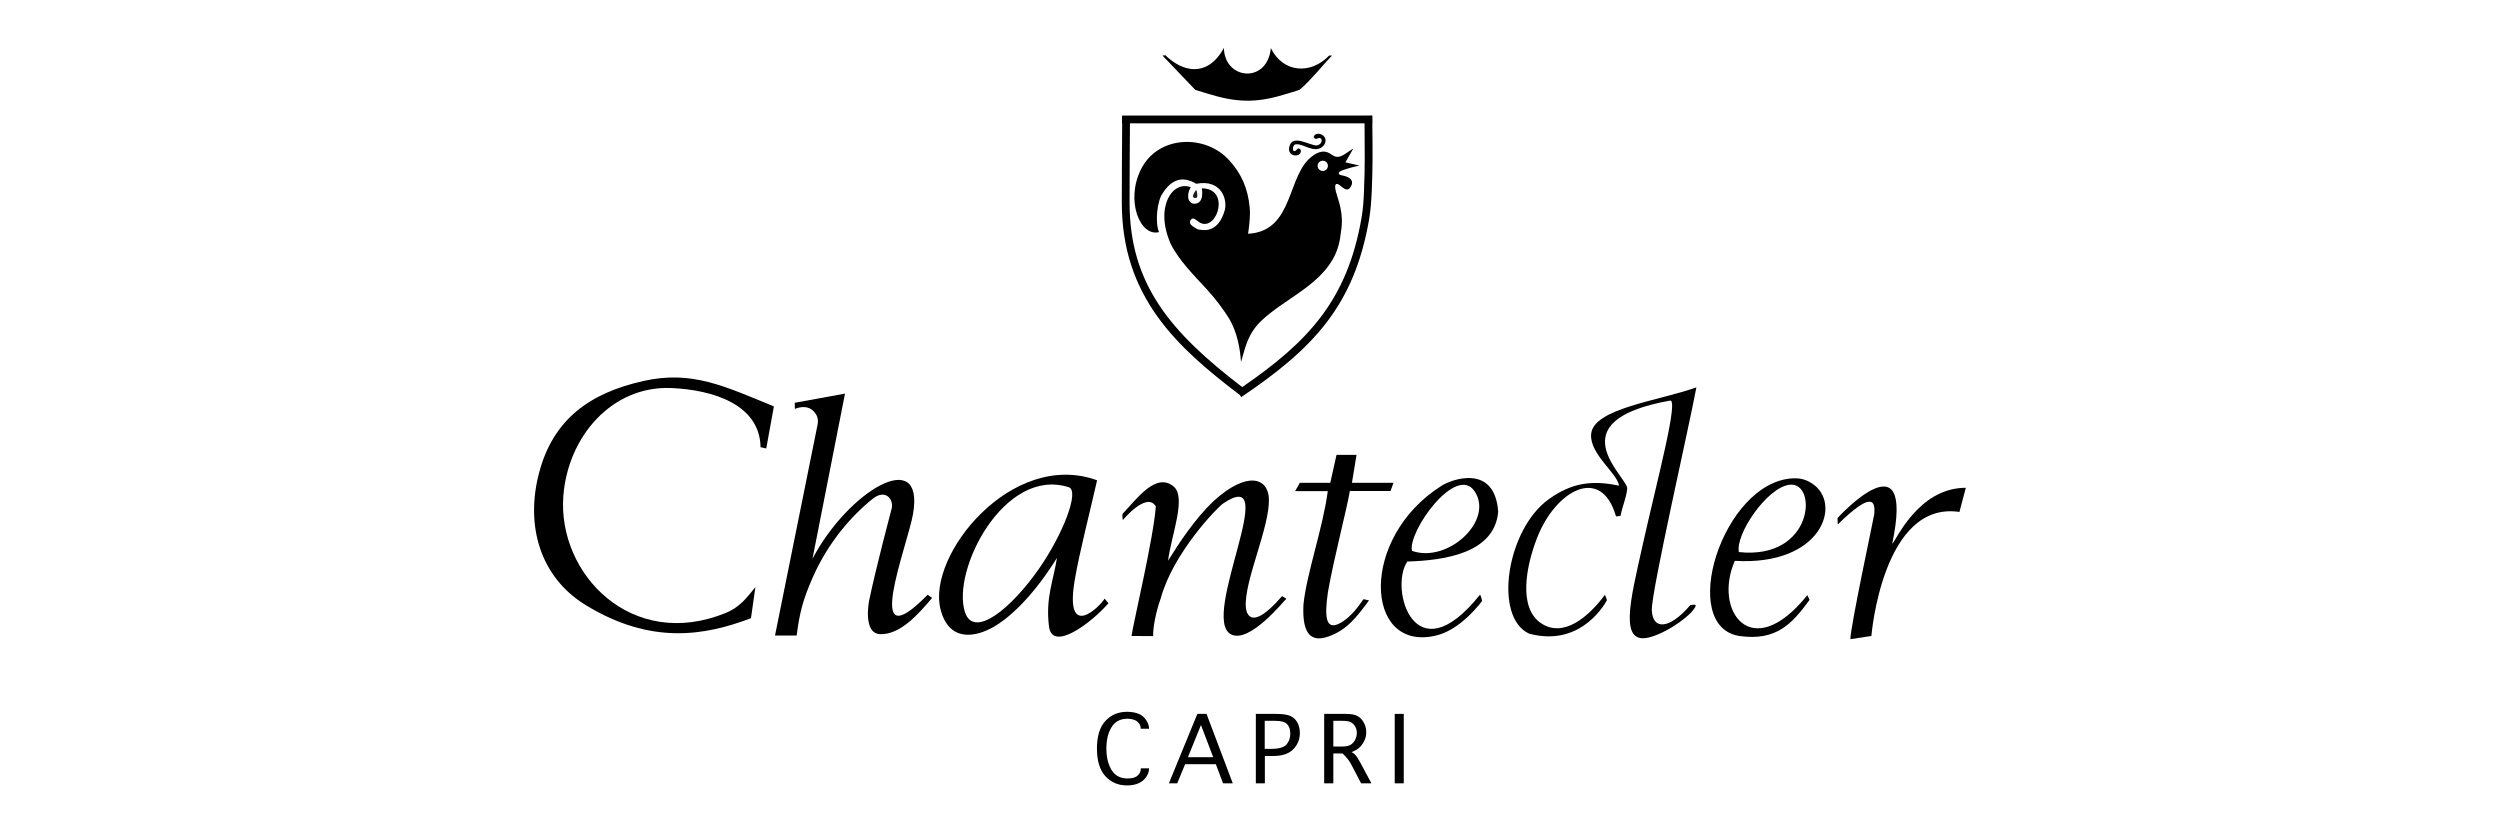 <?xml version="1.0" encoding="utf-8"?>
<!-- Generator: Adobe Illustrator 26.0.2, SVG Export Plug-In . SVG Version: 6.00 Build 0)  -->
<svg version="1.1" id="Laag_1" xmlns="http://www.w3.org/2000/svg" xmlns:xlink="http://www.w3.org/1999/xlink" x="0px" y="0px"
	 viewBox="0 0 180 60" style="enable-background:new 0 0 180 60;" xml:space="preserve">
<style type="text/css">
	.st0{fill:none;stroke:#1D1D1B;stroke-width:0.473;stroke-miterlimit:3.864;}
	.st1{fill:#1D1D1B;}
</style>
<g>
	<g>
		<path d="M55.17,32.29l-0.41-0.09c-0.05-3.07-3.41-4.13-6.41-4.26c-4.29-0.19-7.47,3.5-7.79,7.78c-0.42,5.6,4.92,11.18,11.7,8.41
			c0.93-0.38,1.44-0.99,2.13-1.86l-0.32,2.24c-3.37,1.28-7.2,1.91-11.86-0.92c-3.31-2-4.39-5.71-3.41-9.49
			c1.01-3.93,3.69-5.81,7.53-6.67c3.48-0.78,5.82,0.37,9.39,1.83L55.17,32.29z"/>
		<path d="M57.22,29l0.01,0.44c0.48-0.19,1.01-0.21,1.37,0.19c0.25,0.27,0.33,0.55,0.27,0.92l-3.07,15.21h1.56
			c0.21-1.67,0.47-2.62,1.15-4.17c1.12-2.55,2.82-4.48,4.33-5.68c0.89-0.71,1.49,0,1.37,0.66c0,0-1.17,4.42-1.63,6.66
			c0,0-0.49,2.39,0.8,2.43c1.4,0.04,2.68-1.35,3.73-2.61l-0.32-0.23c-4.81,4.92-1.44-3.54-1.05-5.82c0.85-4.95-4.69-1.63-7.24,3.23
			l2.34-11.89L57.22,29z"/>
		<path d="M74.84,40.9c-2.03,2.93-4.72,5.11-5.36,3.18c-0.99-3,2.82-10.49,7.47-9C77.75,35.34,76.53,38.46,74.84,40.9 M79.53,43.1
			c-0.3,0.55-2.9,3.12-2.15-1.33c0.34-2.02,1.11-4.96,1.61-7.19c-6.14-2.23-12.28,5.41-11.27,9.3c0.61,2.35,2.49,2.03,3.85,1.24
			c1.31-0.77,2.93-2.38,4.53-4.95c-0.23,1.56-0.84,2.87-0.57,4.95c0.24,1.83,3.02-0.24,4.28-1.69L79.53,43.1z"/>
		<path d="M80.87,36.95c-0.12,0.12-0.03,0.31-0.03,0.5c0,0,1.72-2.09,2.38-0.99c-0.17,2.32-1.63,8.42-1.75,9.33l1.56,0.01
			c-0.03-0.52,0.17-1.69,0.55-2.74c0.88-3.23,4.05-6.52,4.5-6.82c4.29-2.87-1.68,8.18,0.53,9.42c1.33,0.75,3.87-2.45,4.01-2.55
			l-0.31-0.19c-2.53,2.93-2.61,0.8-2.61,0.8c-0.14-1.88,1.74-5.78,1.66-7.82c-0.06-1.49-1.56-2.02-3.96,0.16
			c-1.35,1.26-2.52,3.06-3.3,4.31c0.23-1.84,1.36-4.59,0.38-5.36C83.23,34,81.86,35.9,80.87,36.95"/>
		<path d="M93.59,34.76l2.19,0l0.45-2.01h1.44l-0.33,2.01h2.99l-0.21,0.59h-2.93c-0.21,1.27-1.15,4.83-1.58,7.29
			c-0.26,1.81-0.19,2.97,1.13,2.07c0.86-0.59,1.4-1.58,1.44-1.57l0.39,0.09c-0.93,1.26-1.62,2.14-2.93,2.6
			c-1.51,0.54-1.88-0.61-1.79-2.32c0.23-2.23,1.41-5.53,1.75-8.15l-2.35,0L93.59,34.76z"/>
		<path d="M125.2,39.75c-0.27-1.26,2.02-4.67,3.66-4.85C130.88,34.67,130.61,40.32,125.2,39.75 M130.47,34.81
			c-0.45-0.29-0.84-0.39-1.37-0.37c-5.08,0.23-8.37,10.75-3.8,11.36c2.57,0.34,3.7-0.84,4.99-2.61l-0.16-0.34
			c-4.05,5.04-6.8,1.08-5.22-2.47C131.2,40.76,132.67,36.23,130.47,34.81 M101.66,39.66c-0.3-1.4,3.18-6.26,4.51-4.29
			C107.59,37.49,104.22,40.58,101.66,39.66 M107.87,36.84c-0.25-3.46-3.33-2.34-4.07-1.87c-5.95,3.75-5.56,11.93-0.5,10.81
			c1.87-0.37,3.41-2.51,3.41-2.51s-0.1-0.52-0.17-0.43c-4.71,5.89-6.53-0.5-5.21-2.41C104.04,40.35,107.62,39.82,107.87,36.84"/>
		<path d="M115.56,42.82l0.14,0.39c0,0-1.74,3.46-5.61,2.41c-2.59-1.21-1.6-7.49,1.4-9.66c1.64-1.19,3.11-1.41,5.08-0.99
			c-0.11-0.89-2.11-2.27-2.01-3.69c0.12-1.87,4.81-2.4,7.58-3.39c-0.46,2.54-3.25,14.72-3.21,16.03c0.05,1.47,1.28,1.4,2.77-0.35
			c0,0,0.43-0.1,0.39,0.05c-0.16,0.55-1.84,1.83-3.23,2.24c-2.38,0.71-1.46-2.68-0.6-6.57c1.06-4.76,2.68-10.74,1.95-10.44
			c-8.29,1.49-2.95,5.55-3.05,6.34c-0.09,0.75-0.33,1.18-0.48,1.95c-0.13,0-0.31,0.1-0.34,0c-1.07-3.66-4.33-1.83-5.66,1.56
			c-0.85,2.18-1.33,5.03,0.23,6.14C112.56,46,114.41,44.38,115.56,42.82"/>
		<path d="M132.3,37.3l0.02,0.46c2.52-2.47,2.7-1.65,2.63-0.76c-0.01,0.15-1.76,8.31-1.72,9.02l1.51-0.23c0,0,0.8-9.76,6.34-8.93
			l0.46-1.74c-3.46,0-5.06,3.89-5.3,4.03C137.93,31.12,132.3,37.3,132.3,37.3"/>
		<path d="M82.13,55.32h0.6v0.03c0,0.2-0.07,0.4-0.21,0.6c-0.14,0.2-0.32,0.35-0.55,0.45c-0.23,0.1-0.51,0.15-0.82,0.15
			c-0.64,0-1.16-0.22-1.56-0.66c-0.4-0.44-0.61-1.1-0.61-1.99c0-0.88,0.2-1.54,0.6-1.98c0.4-0.44,0.92-0.67,1.57-0.67
			c0.31,0,0.59,0.05,0.82,0.14c0.23,0.09,0.42,0.25,0.55,0.45c0.14,0.21,0.21,0.41,0.21,0.6v0.03h-0.6v-0.03
			c0-0.12-0.04-0.24-0.12-0.35c-0.08-0.11-0.18-0.2-0.33-0.25c-0.14-0.06-0.31-0.09-0.51-0.09c-0.51,0-0.89,0.2-1.14,0.61
			c-0.25,0.4-0.37,0.92-0.37,1.54c0,0.63,0.13,1.15,0.38,1.55c0.25,0.4,0.63,0.6,1.14,0.6c0.35,0,0.59-0.07,0.74-0.22
			c0.15-0.14,0.22-0.3,0.22-0.48V55.32z"/>
	</g>
	<path d="M85.53,54.52l0.94-2.32l0.88,2.32H85.53z M86.87,51.4h-0.66l-2.05,5h0.6l0.57-1.38h2.21l0.52,1.38h0.7L86.87,51.4z"/>
	<g>
		<path d="M92.64,53.59c-0.18,0.22-0.56,0.33-1.14,0.33h-0.44V51.9h0.75c0.44,0,0.73,0.08,0.87,0.25c0.15,0.16,0.22,0.38,0.22,0.65
			C92.91,53.11,92.82,53.37,92.64,53.59 M93.42,52.04c-0.11-0.21-0.27-0.37-0.49-0.48c-0.22-0.11-0.59-0.16-1.12-0.16h-1.39v5h0.65
			v-1.97h0.62c0.63,0,1.11-0.16,1.42-0.48c0.32-0.32,0.48-0.71,0.48-1.18C93.59,52.49,93.53,52.25,93.42,52.04"/>
		<path d="M97.24,53.63c-0.14,0.08-0.34,0.12-0.61,0.12H96V51.9h0.68c0.3,0,0.51,0.04,0.63,0.13c0.12,0.08,0.22,0.19,0.28,0.31
			c0.06,0.12,0.1,0.26,0.1,0.42c0,0.18-0.04,0.35-0.12,0.51C97.49,53.42,97.38,53.54,97.24,53.63 M97.95,54.92
			c-0.06-0.11-0.13-0.22-0.2-0.34c-0.08-0.12-0.14-0.21-0.2-0.26c-0.05-0.05-0.13-0.11-0.24-0.17c0.29-0.11,0.5-0.24,0.63-0.39
			c0.14-0.15,0.24-0.31,0.32-0.49c0.08-0.18,0.11-0.37,0.11-0.56c0-0.24-0.06-0.47-0.17-0.67c-0.11-0.21-0.26-0.37-0.45-0.48
			c-0.19-0.11-0.48-0.16-0.86-0.16h-1.55v5H96v-2.15h0.66c0.27,0.24,0.49,0.52,0.65,0.83L98,56.4h0.74L97.95,54.92z"/>
	</g>
	<rect x="100.42" y="51.4" width="0.65" height="5"/>
	<g>
		<rect x="80.79" y="8.32" width="18.01" height="0.56"/>
	</g>
	<g>
		<g>
			<path d="M94.85,9.97c-0.11,0.09-0.34-0.05-0.23-0.2c0.16-0.22,0.52-0.16,0.71,0.05c0.16,0.18,0.17,0.51-0.13,0.76
				c-0.59,0.47-1.41-0.26-1.88-0.19C93,10.37,93,11.21,93.4,10.74c0.06-0.12,0.39-0.02,0.21,0.31c-0.2,0.28-0.96,0.17-0.77-0.52
				c0.24-0.9,1.5-0.02,1.98-0.06c0.16-0.02,0.34-0.17,0.34-0.35C95.15,9.85,94.88,9.95,94.85,9.97"/>
		</g>
		<g>
			<path d="M89.37,28.59l-0.1-0.15c-4.49-3.41-8.5-7.04-8.5-13.84c0-1.73,0.01-3.65,0.03-6.22l0.56,0.01
				c-0.02,2.58-0.03,4.5-0.03,6.22c0,5.86,2.97,9.33,8.11,13.26c4.76-3.27,7.55-6.25,8.58-12.13c0.13-0.73,0.16-1.31,0.19-2.05
				l0-0.08c0.07-1.42,0.05-2.96,0.04-4.46l-0.01-0.8l0.56-0.01l0.01,0.8c0.02,1.5,0.03,3.05-0.04,4.49l0,0.08
				c-0.04,0.75-0.07,1.35-0.2,2.12C97.48,22.07,94.5,25.13,89.37,28.59z"/>
		</g>
		<g>
			<path d="M83.7,4c0.69,0.72,1.74,1.82,2.36,2.47l0.88,0.27C89,7.38,90.4,7.44,92.49,6.8c0.12-0.04,1.05-0.3,1.1-0.35
				C94.38,5.78,95.16,4.78,95.9,4l-0.2,0c-1.33,1.39-3.33,1.25-4.2-0.54c-0.24,2.59-3.34,2.3-3.38-0.01
				c-0.71,1.32-1.83,1.91-3.18,1.27c-0.28-0.13-0.81-0.49-1.02-0.74L83.7,4z"/>
		</g>
		<g>
			<path class="st1" d="M86.13,13.67c-0.13,0.15-0.25,0.38-0.24,0.47c0.02,0.13,0.25,0.15,0.29,0.07
				C86.24,14.08,86.18,13.76,86.13,13.67"/>
		</g>
		<g>
			<path d="M95.61,11.94c0,0.2-0.16,0.37-0.37,0.37c-0.2,0-0.37-0.16-0.37-0.37c0-0.2,0.16-0.37,0.37-0.37
				C95.44,11.57,95.61,11.73,95.61,11.94 M96.87,11.69l0.57-1l-0.35,0.23c-0.22,0.15-0.47,0.34-0.73,0.37
				c-0.31,0.04-0.48-0.2-0.75-0.31c-0.24-0.1-0.57-0.13-1.08,0.23c-1.92,1.34-1.31,5.44-4.67,5.62c0,0,0.19-1.15,0.12-1.87
				c-0.13-1.43-0.63-2.48-1.44-3.38c-1.74-1.96-5.15-1.84-6.38,0.59c-1.16,2.3-0.05,4.9,1.29,4.54c-0.2-0.38-0.26-1.67,0.15-2.62
				c0.56-0.95,1.33-1.57,2.53-0.86c1.84-0.34,2.24,1.15,2.06,1.88c-0.5,1.79-1.66,1.45-1.96,1.4c-0.34-0.19-0.74-0.41-0.47-0.71
				c0.19-0.22,0.42,0.15,0.74,0.28c1.19,0.43,2.06-2.52,0.03-2.52c0,0,0.22,1.1-0.53,1.11c-0.43,0-0.63-0.55-0.27-1.19
				c-1.27-0.5-2.63,1.36-1.44,4.08c0.59,1.19,1.69,2.28,2.61,3.28c0.65,0.71,1.27,1.56,1.61,2.12c0.57,0.98,0.78,2.15,0.84,3.1
				l0.31-1.05c0.24-0.74,0.57-1.36,1.14-1.9c1.6-1.53,4.02-2.44,5.17-4.46c0.37-0.65,0.52-1.34,0.58-1.97
				c0.23-1.36-0.21-2.28-0.37-2.9c-0.07-0.29-0.05-0.44-0.02-0.48c0.23-0.32,0.75,0.82,1.12,0.1c0.18-0.35-0.02-0.56-0.32-0.68
				c-0.17-0.07-0.39-0.09-0.52-0.15c-0.04-0.02-0.09-0.13,0.02-0.21c0.1-0.07,0.3-0.14,0.47-0.19c0.42-0.14,0.95-0.25,0.95-0.25
				L96.87,11.69z"/>
		</g>
	</g>
</g>
</svg>
